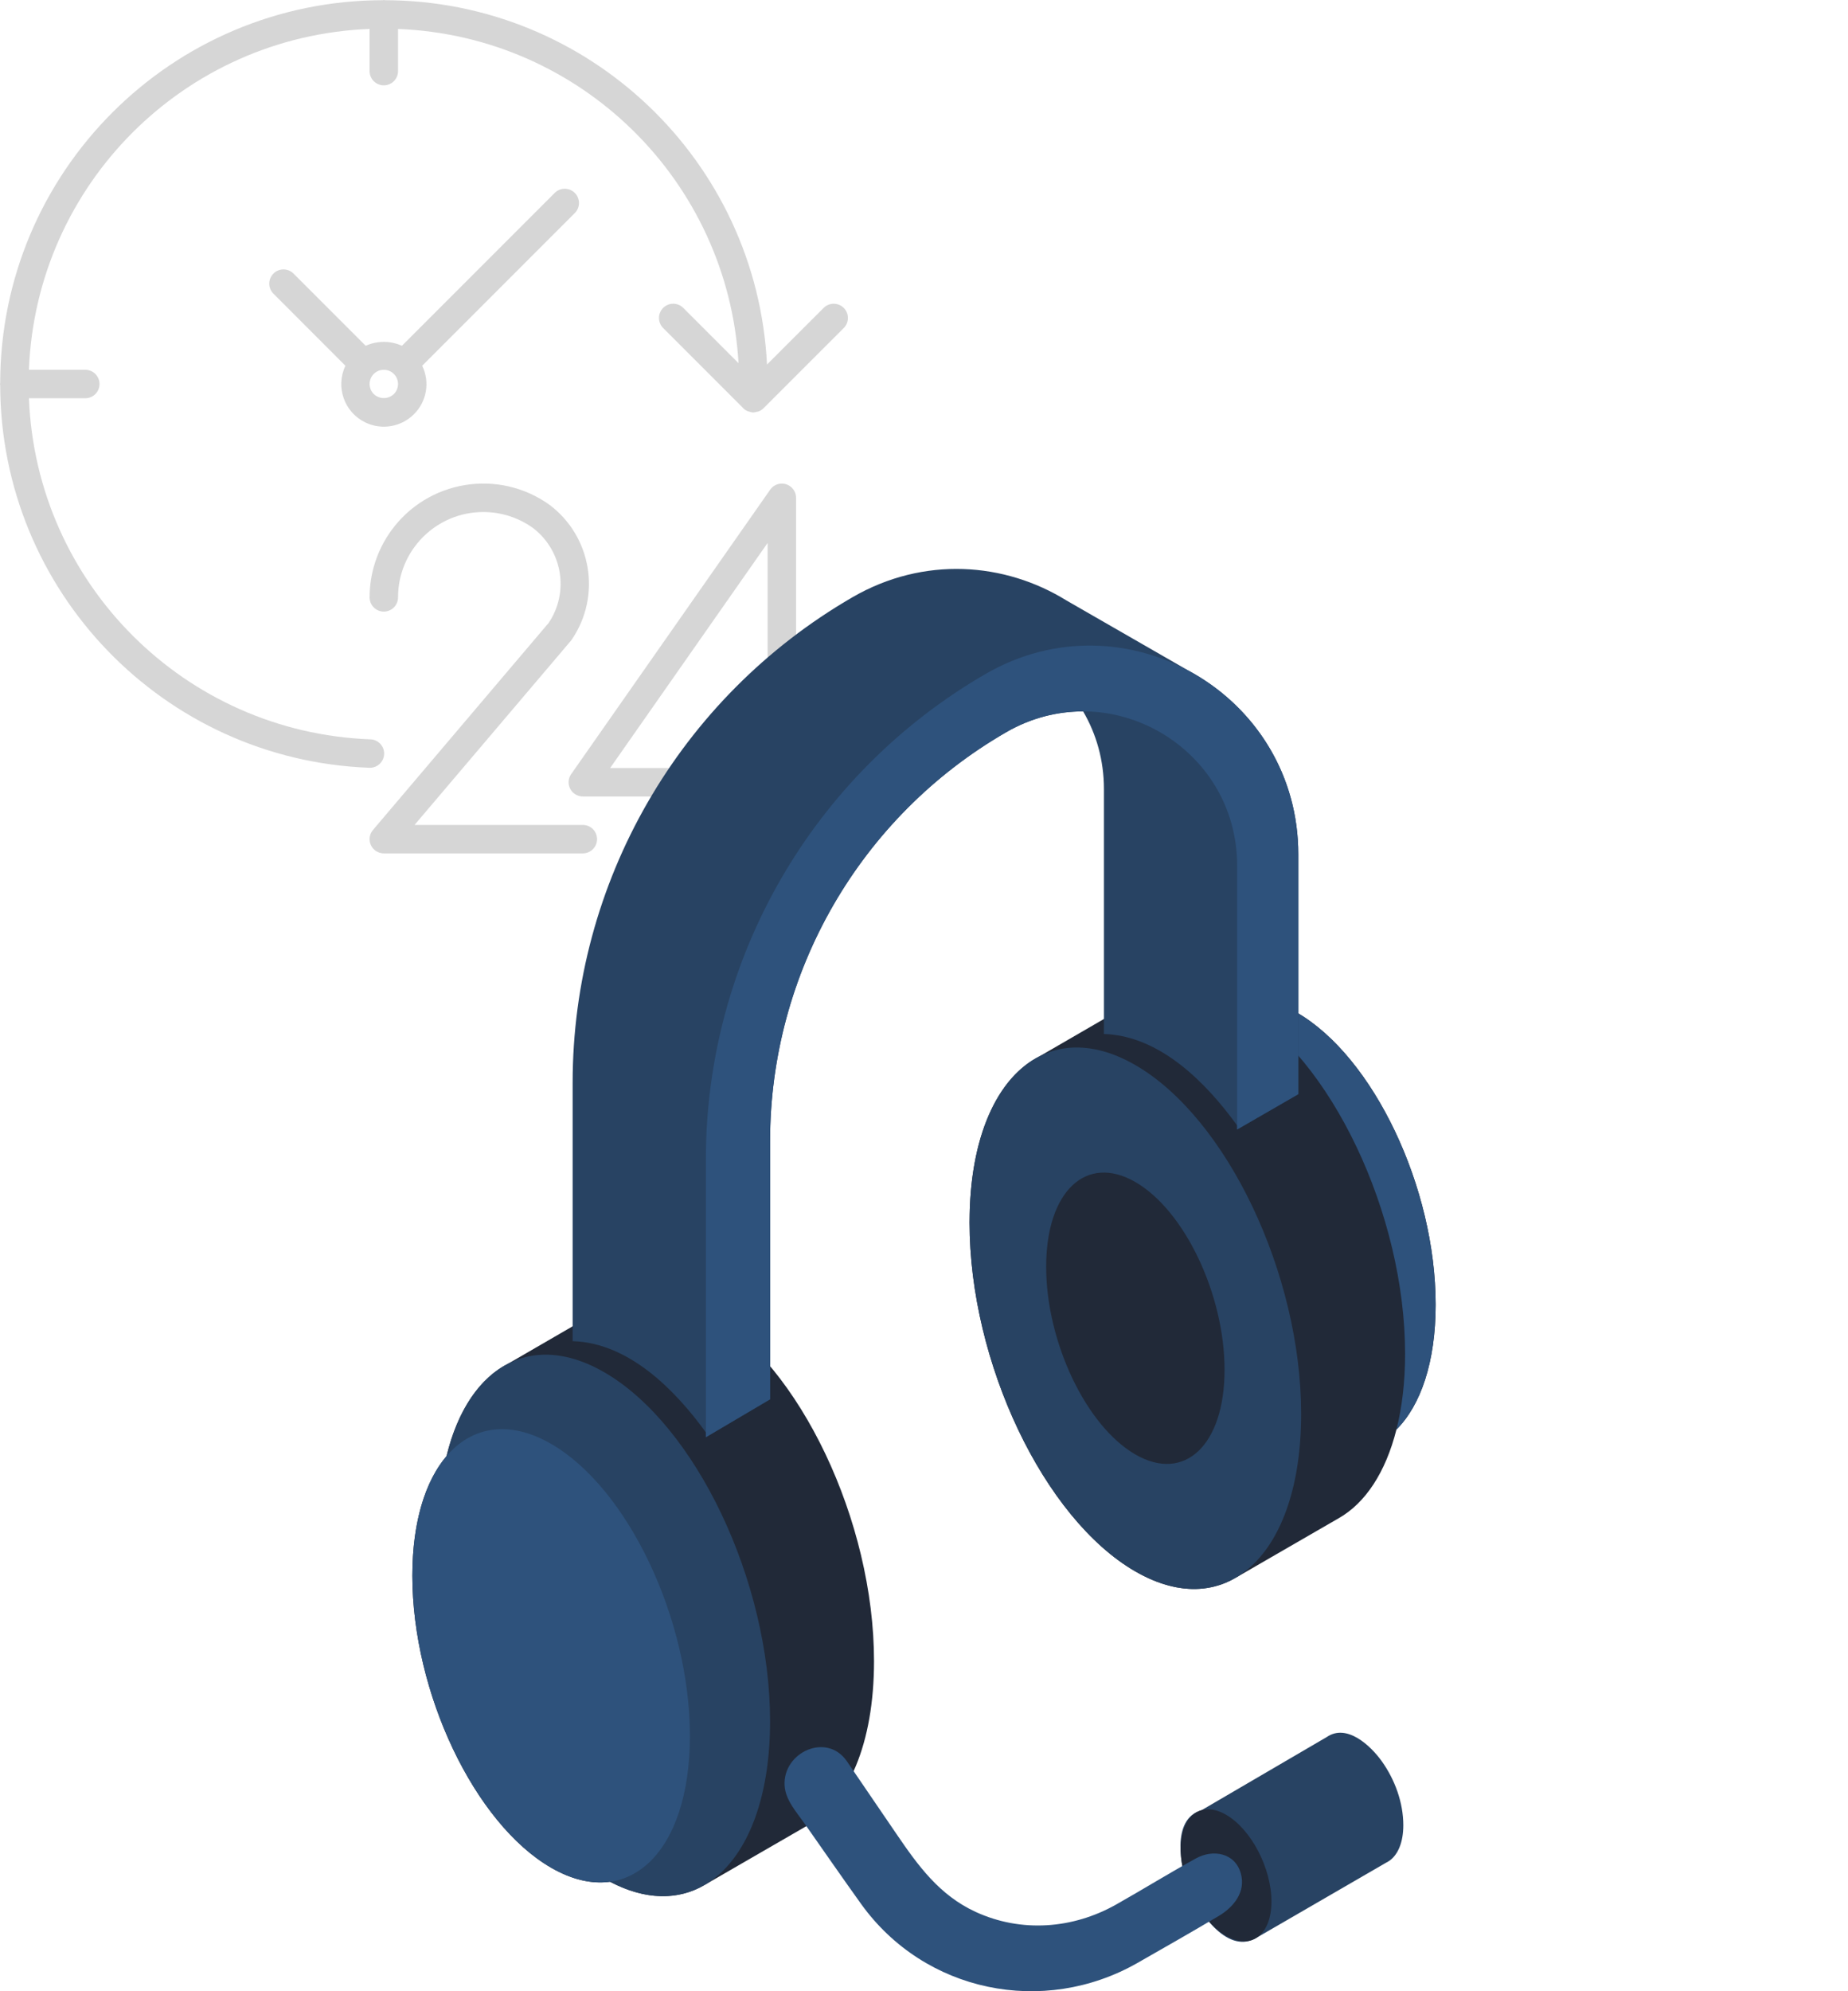 <svg viewBox="0 0 130 140" xmlns="http://www.w3.org/2000/svg" fill-rule="evenodd" clip-rule="evenodd" stroke-linejoin="round" stroke-miterlimit="1.414"><g fill="#d6d6d6" fill-rule="nonzero"><path d="M59 54h-3.001V34.999c0-.551-.448-.998-1-.998-.326-.001-.632.159-.818.425L40.18 54.428c-.316.451-.205 1.075.248 1.391.168.117.367.18.571.18H54v3c0 .552.448 1.001 1.001 1.001.552 0 .998-.449.998-1.001l.001-3h3c.553 0 1-.447 1-.999 0-.553-.447-1-1-1zm-5 0H42.92L54 38.172V54z"/><path d="M41 58.001H29.161l11.008-12.962c.023-.03.047-.061.068-.093 2.072-3.064 1.382-7.213-1.569-9.444-3.587-2.578-8.587-1.759-11.165 1.829C26.526 38.691 26 40.325 26 42c0 .552.448 1.001 1 1.001s1.001-.449 1.001-1.001c-.002-3.313 2.685-6 5.998-6 1.257-.001 2.481.393 3.501 1.127 2.067 1.584 2.549 4.5 1.1 6.664L26.238 58.353c-.357.421-.306 1.051.116 1.41.18.153.409.237.646.237h14c.552 0 1-.449 1-1.001 0-.552-.448-.999-1-.999z"/><path d="M27.023 53.019c.021-.552-.412-1.016-.962-1.037h-.002C13.014 51.498 2.542 41.046 2.036 28H6c.552 0 1-.448 1-1s-.448-1.001-1-1.001H2.035c.5-13.021 10.943-23.462 23.964-23.964V5c0 .553.449 1 1.001 1 .552 0 1-.447 1-1V2.036c12.843.498 23.21 10.668 23.953 23.5l-3.9-3.9c-.398-.384-1.031-.373-1.415.024-.375.389-.375 1.002 0 1.39l5.581 5.582c.105.128.242.226.395.287.039.011.079.022.118.029.069.024.14.042.213.051h.057c.075-.006.152-.021.224-.045.04-.004.082-.012.121-.022.137-.048.26-.126.362-.227l5.658-5.655c.384-.397.372-1.03-.024-1.414-.389-.373-1.002-.373-1.391 0l-3.996 3.994C53.241 11.297 41.422.035 27.07.014 27.046.014 27.025 0 27 0c-.026 0-.047.014-.071.014C12.072.035.034 12.074.013 26.93c0 .024-.013.045-.013.07 0 .026.013.047.013.071.026 14.49 11.493 26.371 25.973 26.91h.037c.537 0 .978-.425.999-.962z"/><path d="M40.436 13.564c-.392-.39-1.025-.39-1.415 0L28.275 24.311c-.811-.364-1.738-.364-2.551 0l-5.088-5.088c-.398-.384-1.031-.374-1.413.024-.375.387-.375 1.002 0 1.389l5.077 5.079c-.712 1.492-.081 3.28 1.412 3.992 1.146.548 2.512.312 3.409-.585.903-.895 1.134-2.265.578-3.407l10.737-10.736c.39-.39.39-1.023 0-1.414zM27.707 27.705c-.395.378-1.019.378-1.413 0-.392-.39-.392-1.022-.002-1.414.392-.39 1.025-.39 1.415 0 .391.391.391 1.024 0 1.415z"/></g><clipPath id="a"><path d="M15 40h100v100H15z"/></clipPath><g clip-path="url(#a)" fill-rule="nonzero"><path d="M98.233 100.511c1.707-1.698 2.76-4.747 2.76-8.782 0-8.229-4.371-17.424-9.763-20.537-1.703-.983-3.303-1.24-4.696-.876.001.001.002.002.003.002-2.321-1.147-4.46-1.155-6.225-.208-.001 0-.004-.001-.004-.001l-.05.029c-.051.028-.101.058-.151.087l-6.943 4.021.002.005c-3 1.489-4.962 5.677-4.962 11.7 0 9.831 5.222 20.815 11.664 24.534 2.661 1.536 5.112 1.589 7.074.433l.001.002 7.212-4.166c.003-.001.004-.002.007-.003l.016-.01c1.868-1.063 3.296-3.219 4.055-6.23z" fill="#212938"/><path d="M98.718 128.328c0-1.591-.597-3.218-1.52-4.504-.784-1.094-2.467-2.678-3.882-1.684l-.001-.002-8.789 5.134.001.002c-2.183.61-1.484 4.059-.879 5.541.617 1.512 2.578 4.539 4.618 3.498v.001l.004-.003c.014-.007.026-.015.039-.022l9.191-5.323c.076-.036.149-.078.218-.127l.034-.019-.001-.001c.596-.43.967-1.295.967-2.491z" fill="#284363"/><path d="M89.442 133.693c0 2.351-1.429 3.432-3.193 2.414-1.763-1.019-3.192-3.75-3.192-6.101s1.429-3.432 3.192-2.414c1.764 1.018 3.193 3.75 3.193 6.101z" fill="#212938"/><path d="M87.179 70.659c6.442 3.719 11.664 14.704 11.664 24.535 0 1.983-.217 3.762-.61 5.317 1.707-1.698 2.76-4.747 2.76-8.782 0-8.229-4.371-17.424-9.763-20.537-1.703-.983-3.303-1.24-4.696-.876.214.106.428.218.645.343z" fill="#2e527c"/><path d="M61.484 116.792c0-9.831-5.222-20.816-11.664-24.535-2.568-1.483-4.941-1.583-6.868-.549l-.003-.002-.05.03c-.051.027-.101.058-.151.087l-6.943 4.021.002.004c-2.044 1.015-3.604 3.282-4.392 6.53-1.498 1.754-2.408 4.652-2.408 8.402 0 8.229 4.371 17.424 9.763 20.537 1.482.855 2.886 1.159 4.144.984 2.504 1.315 4.807 1.312 6.67.214l.001.003 7.212-4.166.006-.003.016-.01c2.832-1.613 4.665-5.724 4.665-11.547z" fill="#212938"/><path d="M84.335 47.572l-.014-.009c-.236-.144-.476-.282-.72-.413l-8.578-4.931c-4.331-2.679-10.021-3.141-15.059-.226-12.181 7.05-19.681 20.057-19.681 34.131v18.171c3.94.112 7.213 3.428 9.372 6.414v.339l4.517-2.666V80.245c0-11.865 6.33-22.829 16.606-28.762 1.751-1.011 3.608-1.466 5.417-1.464.921 1.573 1.462 3.421 1.462 5.458v17.221c3.944.121 7.214 3.444 9.372 6.435v.279l4.301-2.483V60.064c.001-5.493-2.896-9.982-6.995-12.492z" fill="#284363"/><path d="M49.655 101.048V81.512c0-14.074 7.5-27.081 19.682-34.131 9.769-5.653 21.994 1.396 21.994 12.684v16.864l-4.302 2.483V60.866c0-8.34-9.028-13.553-16.251-9.383-10.276 5.933-16.606 16.897-16.606 28.762v18.137l-4.517 2.666z" fill="#2e527c"/><path d="M54.172 121.016c0 9.831-5.222 14.786-11.663 11.067-6.442-3.719-11.664-14.703-11.664-24.534s5.222-14.786 11.664-11.067c6.441 3.719 11.663 14.703 11.663 24.534z" fill="#284363"/><path d="M48.533 122.053c0 8.229-4.371 12.377-9.763 9.264-5.392-3.113-9.763-12.308-9.763-20.537s4.371-12.376 9.763-9.263c5.392 3.113 9.763 12.307 9.763 20.536z" fill="#2e527c"/><path d="M91.531 99.418c0 9.831-5.222 14.786-11.663 11.067-6.442-3.719-11.664-14.703-11.664-24.534s5.222-14.786 11.664-11.067c6.441 3.719 11.663 14.703 11.663 24.534z" fill="#284363"/><path d="M86.143 96.307c0 5.29-2.809 7.955-6.275 5.954-3.466-2-6.275-7.91-6.275-13.199 0-5.29 2.809-7.956 6.275-5.955 3.466 2.001 6.275 7.911 6.275 13.2z" fill="#212938"/><path d="M59.583 123.843c1.159 1.698 2.317 3.396 3.476 5.095 1.522 2.231 3.02 4.309 5.573 5.484 3.205 1.474 6.837 1.2 9.882-.517 1.885-1.064 3.729-2.205 5.626-3.249 1.175-.646 2.733-.405 3.146 1.059.37 1.312-.51 2.377-1.562 3-1.89 1.12-3.801 2.209-5.709 3.297-6.612 3.766-14.972 2.072-19.441-4.15-1.343-1.869-2.65-3.766-3.974-5.648-.565-.804-1.351-1.659-1.407-2.684-.128-2.331 2.973-3.764 4.39-1.687z" fill="#2e527c"/></g></svg>